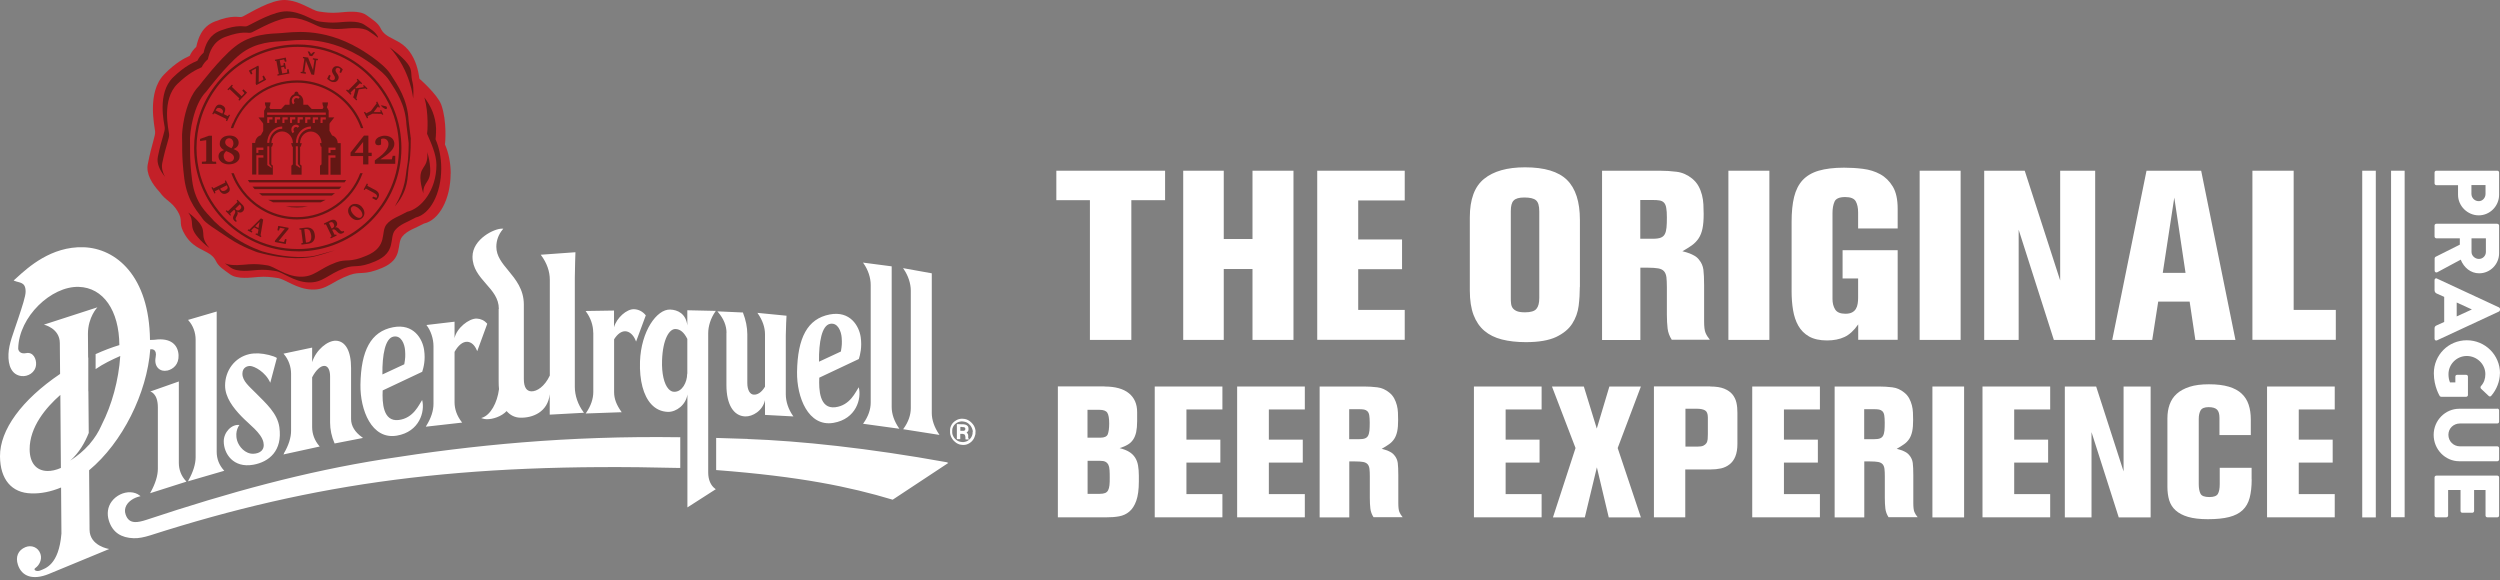 <?xml version="1.0" encoding="UTF-8"?><svg id="a" xmlns="http://www.w3.org/2000/svg" viewBox="0 0 280 65" width="280" height="65"><rect x="0" y="0" width="280" height="65" fill="#808080" stroke="none"/><defs><style>.b{fill:#fff;}.c{fill:#641714;}.d{fill:#c32028;}</style></defs><g><path class="b" d="M279.7,19.12c.1,0,.2,.08,.2,.2v2.49c0,1.27-1.03,2.31-2.28,2.31s-2.32-1.04-2.32-2.3v-1.08h-2.43c-.1,0-.2-.09-.2-.2v-1.22c0-.11,.09-.2,.2-.2h6.83Zm-2.9,2.59c0,.44,.35,.82,.82,.82,.43,0,.76-.37,.76-.82v-.98h-1.58v.98Z"/><path class="b" d="M279.7,25.07c.1,0,.2,.08,.2,.2v3.09c0,1.24-1,2.25-2.23,2.25-.95,0-1.71-.63-2.07-1.53l-2.62,1.41c-.13,.07-.3,0-.3-.18v-1.37c0-.08,.05-.14,.09-.17l2.73-1.37v-.71h-2.63c-.1,0-.2-.09-.2-.2v-1.23c0-.11,.09-.2,.2-.2h6.83Zm-2.89,3.15c0,.42,.39,.78,.83,.78s.78-.36,.78-.78v-1.53h-1.61v1.53Z"/><path class="b" d="M272.94,31.2l6.95,3.23c.06,.03,.11,.1,.11,.18v.1c0,.07-.05,.14-.11,.18l-6.95,3.23c-.13,.06-.27-.02-.27-.18v-1.15c0-.19,.06-.27,.26-.36l.82-.37v-2.81l-.83-.37c-.12-.05-.25-.17-.25-.37v-1.14c0-.15,.13-.24,.27-.18Zm2.21,4.24l1.7-.78h0l-1.7-.78v1.57Z"/><path class="b" d="M279.99,41.81c0,.87-.36,1.82-.97,2.52-.07,.09-.2,.1-.28,.02l-.87-.82c-.07-.08-.07-.2-.01-.28,.36-.39,.5-.85,.5-1.35,0-1.12-.95-2.03-2.08-2.03s-2.05,.92-2.05,2.04c0,.3,.04,.61,.17,.92h.6v-.65c0-.11,.08-.2,.19-.2h1.02c.11,0,.2,.08,.2,.2v2.07c0,.1-.09,.19-.2,.19h-2.78c-.05,.01-.13-.03-.17-.07,0,0-.67-1.06-.67-2.56,0-2.05,1.63-3.7,3.69-3.7s3.72,1.65,3.72,3.7Z"/><path class="b" d="M279.7,45.76c.1,0,.2,.09,.2,.2v1.27c0,.11-.09,.2-.2,.2h-4.18c-.72,0-1.3,.54-1.3,1.27s.58,1.29,1.3,1.29h4.18c.1,0,.2,.08,.2,.2v1.27c0,.1-.09,.2-.2,.2h-4.26c-1.57,0-2.87-1.32-2.87-2.95s1.3-2.93,2.87-2.93h4.26Z"/><path class="b" d="M279.7,53.27c.1,0,.2,.08,.2,.2v4.27c0,.11-.09,.2-.2,.2h-1.12c-.1,0-.2-.08-.2-.2v-2.86h-1.28v2.35c0,.1-.09,.2-.2,.2h-1.12c-.11,0-.2-.09-.2-.2v-2.35h-1.39v2.86c0,.11-.09,.2-.2,.2h-1.12c-.1,0-.2-.08-.2-.2v-4.27c0-.11,.09-.2,.2-.2h6.83Z"/></g><g><path class="b" d="M126.71,22.42v15.65h-4.64v-15.65h-3.76v-3.3h12.18v3.3h-3.78Z"/><path class="b" d="M140.28,38.07v-7.94h-3.22v7.94h-4.54V19.12h4.54v7.65h3.22v-7.65h4.59v18.95h-4.59Z"/><path class="b" d="M147.53,38.07V19.12h9.8v3.33h-5.21v4.37h4.91v3.33h-4.91v4.56h5.21v3.35h-9.8Z"/><path class="b" d="M176.94,32.14c0,.68-.04,1.38-.13,2.11-.09,.72-.33,1.39-.72,2-.39,.61-.99,1.1-1.8,1.49-.81,.38-1.93,.58-3.38,.58-1.02,0-1.92-.1-2.7-.3-.78-.2-1.43-.52-1.96-.97-.53-.45-.93-1.04-1.21-1.77-.28-.73-.42-1.65-.42-2.74v-8.19c0-2.02,.53-3.46,1.6-4.32,1.06-.86,2.59-1.29,4.58-1.29,2.18,0,3.75,.47,4.71,1.42,.96,.95,1.44,2.44,1.44,4.48v7.49Zm-7.73,1.23c0,.21,0,.42,.03,.62,.02,.2,.08,.37,.18,.51,.1,.14,.26,.26,.47,.35,.22,.09,.52,.13,.92,.13,.63,0,1.06-.13,1.27-.39,.22-.26,.32-.67,.32-1.22v-9.69c0-.63-.12-1.04-.37-1.25-.24-.21-.68-.31-1.31-.31-.58,0-.97,.11-1.19,.34-.22,.22-.32,.62-.32,1.19v9.71Z"/><path class="b" d="M187.25,38.07c-.27-.41-.43-.84-.48-1.29-.05-.45-.08-.96-.08-1.53v-3.07c0-.47-.02-.84-.05-1.13-.04-.29-.13-.51-.27-.67-.14-.16-.36-.27-.64-.32-.29-.05-.68-.08-1.18-.08h-.83v8.1h-4.29V19.12h6.47c.63,0,1.26,.04,1.89,.12,.63,.08,1.21,.34,1.73,.76,.3,.25,.54,.53,.71,.84,.17,.31,.3,.64,.39,.99,.09,.35,.14,.7,.16,1.06,.02,.36,.03,.71,.03,1.07,0,.66-.04,1.21-.13,1.63-.09,.43-.23,.8-.43,1.1-.2,.3-.45,.56-.75,.78-.3,.21-.66,.44-1.07,.67,.05,.02,.15,.04,.3,.08,.14,.04,.31,.09,.5,.16,.19,.07,.38,.17,.58,.28,.2,.12,.37,.27,.51,.47,.25,.3,.4,.66,.46,1.07,.05,.41,.08,.99,.08,1.75v4.03c0,.61,.05,1.04,.16,1.3,.11,.26,.27,.51,.48,.77h-4.21Zm-3.54-11.33h1.42c.38,0,.67-.04,.87-.12,.21-.08,.36-.21,.46-.4,.1-.19,.16-.43,.19-.74,.03-.3,.04-.68,.04-1.13s-.02-.8-.07-1.06c-.04-.26-.13-.46-.25-.59-.13-.13-.29-.22-.5-.25-.21-.04-.46-.05-.76-.05h-1.4v4.35Z"/><path class="b" d="M193.58,38.07V19.12h4.59v18.95h-4.59Z"/><path class="b" d="M208.12,38.07v-1.74c-.47,.68-.98,1.15-1.53,1.41-.55,.26-1.21,.39-1.96,.39-.82,0-1.49-.15-2.01-.44-.52-.3-.92-.7-1.21-1.21-.29-.51-.48-1.1-.59-1.76-.11-.66-.16-1.36-.16-2.09v-7.78c0-1.09,.09-2.02,.28-2.79,.19-.77,.51-1.4,.95-1.88,.45-.48,1.05-.84,1.8-1.06,.75-.22,1.7-.34,2.84-.34,.7,0,1.4,.04,2.12,.13,.72,.09,1.36,.29,1.93,.6,.57,.31,1.04,.77,1.41,1.38,.37,.61,.55,1.44,.55,2.5v2.2h-4.43v-1.8c0-.52-.09-.93-.27-1.25-.18-.31-.57-.47-1.18-.47-.64,0-1.04,.17-1.19,.51-.15,.34-.23,.77-.23,1.29v9.61c0,.47,.1,.86,.3,1.18,.2,.32,.58,.48,1.15,.48,.3,0,.55-.05,.74-.15,.19-.1,.33-.23,.43-.4,.1-.17,.17-.36,.2-.58,.04-.21,.05-.44,.05-.67v-2.15h-1.74v-3.17h6.17v10.04h-4.43Z"/><path class="b" d="M215,38.07V19.12h4.59v18.95h-4.59Z"/><path class="b" d="M230.03,38.07l-3.94-12.34v12.34h-3.86V19.12h4.54l3.97,12.29v-12.29h3.92v18.95h-4.62Z"/><path class="b" d="M245.88,38.07l-.64-4.29h-3.52l-.67,4.29h-4.48l3.84-18.95h6.12l3.84,18.95h-4.48Zm-2.36-15.94l-1.29,8.43h2.55l-1.26-8.43Z"/><path class="b" d="M252.27,38.07V19.12h4.62v15.59h4.72v3.35h-9.34Z"/></g><g><path class="b" d="M123.71,43.29c1.19,0,2.1,.25,2.72,.75,.62,.5,.93,1.2,.93,2.12v1c0,.5-.04,.91-.11,1.25-.08,.33-.19,.61-.35,.84-.16,.23-.36,.42-.61,.56-.25,.15-.55,.27-.89,.38,.44,.11,.8,.25,1.08,.43,.28,.17,.49,.38,.65,.63,.16,.25,.27,.54,.33,.88,.06,.34,.09,.72,.09,1.15v.66c0,.9-.1,1.62-.29,2.15-.19,.53-.45,.94-.78,1.21-.33,.28-.71,.45-1.15,.53-.44,.08-.91,.11-1.41,.11h-5.44v-14.66h5.23Zm-1.91,5.73h1.45c.44,0,.72-.13,.82-.38,.1-.26,.16-.66,.16-1.21,0-.58-.07-.98-.21-1.2-.14-.22-.43-.33-.87-.33h-1.35v3.14Zm0,6.29h1.37c.25,0,.45-.03,.6-.09,.15-.06,.27-.17,.34-.31,.08-.15,.12-.33,.15-.56s.03-.5,.03-.82,0-.62-.02-.87c-.01-.25-.06-.45-.13-.6-.08-.15-.19-.27-.33-.34-.15-.08-.36-.11-.63-.11h-1.37v3.72Z"/><path class="b" d="M129.33,57.95v-14.66h7.58v2.57h-4.03v3.38h3.8v2.57h-3.8v3.53h4.03v2.6h-7.58Z"/><path class="b" d="M138.56,57.95v-14.66h7.58v2.57h-4.03v3.38h3.8v2.57h-3.8v3.53h4.03v2.6h-7.58Z"/><path class="b" d="M153.85,57.95c-.21-.32-.33-.65-.37-1-.04-.35-.06-.74-.06-1.19v-2.38c0-.36-.01-.65-.04-.87-.03-.22-.1-.4-.21-.52-.11-.12-.28-.21-.5-.25-.22-.04-.53-.06-.91-.06h-.64v6.27h-3.32v-14.66h5c.48,0,.97,.03,1.46,.09,.49,.06,.94,.26,1.34,.59,.24,.19,.42,.41,.55,.65,.13,.24,.23,.5,.3,.77,.07,.27,.11,.54,.12,.82,.01,.28,.02,.55,.02,.83,0,.51-.03,.93-.1,1.26-.07,.33-.18,.62-.33,.85-.15,.23-.35,.44-.58,.6-.24,.17-.51,.34-.83,.52,.04,.01,.12,.03,.23,.06,.11,.03,.24,.07,.38,.12,.15,.06,.29,.13,.45,.22,.15,.09,.28,.21,.39,.36,.19,.24,.31,.51,.35,.83,.04,.32,.06,.77,.06,1.35v3.12c0,.47,.04,.81,.12,1.01,.08,.2,.21,.4,.37,.59h-3.26Zm-2.74-8.76h1.1c.29,0,.52-.03,.67-.09,.16-.06,.28-.17,.35-.31,.08-.15,.12-.34,.15-.57,.02-.24,.03-.53,.03-.87s-.02-.62-.05-.82c-.03-.2-.1-.35-.2-.46-.1-.1-.23-.17-.38-.2-.16-.03-.36-.04-.59-.04h-1.08v3.36Z"/><path class="b" d="M165.08,57.95v-14.66h7.58v2.57h-4.03v3.38h3.8v2.57h-3.8v3.53h4.03v2.6h-7.58Z"/><path class="b" d="M180.18,57.95l-1.33-5.61-1.35,5.61h-3.57l2.53-7.77-2.64-6.89h3.57l1.45,4.71,1.41-4.71h3.53l-2.6,6.89,2.6,7.77h-3.61Z"/><path class="b" d="M191.56,43.29c.64,0,1.15,.08,1.55,.24,.39,.16,.7,.37,.92,.64,.22,.27,.37,.58,.45,.93,.08,.35,.11,.73,.11,1.13v3.49c0,.57-.08,1.03-.23,1.4-.15,.37-.36,.66-.64,.88-.27,.22-.59,.37-.96,.46-.37,.08-.77,.12-1.2,.12h-2.81v5.36h-3.51v-14.66h6.31Zm-2.8,6.73h1.34c.29,0,.52-.03,.67-.1,.15-.07,.27-.17,.35-.29,.08-.12,.12-.27,.14-.45,.01-.17,.02-.36,.02-.55v-1.87c0-.42-.11-.68-.32-.8-.22-.12-.51-.18-.87-.18h-1.32v4.24Z"/><path class="b" d="M196.25,57.95v-14.66h7.58v2.57h-4.03v3.38h3.8v2.57h-3.8v3.53h4.03v2.6h-7.58Z"/><path class="b" d="M211.53,57.95c-.21-.32-.33-.65-.37-1-.04-.35-.06-.74-.06-1.19v-2.38c0-.36-.01-.65-.04-.87-.03-.22-.1-.4-.21-.52-.11-.12-.28-.21-.5-.25-.22-.04-.53-.06-.91-.06h-.64v6.27h-3.32v-14.66h5c.48,0,.97,.03,1.46,.09,.49,.06,.94,.26,1.34,.59,.24,.19,.42,.41,.55,.65,.13,.24,.23,.5,.3,.77,.07,.27,.11,.54,.12,.82,.01,.28,.02,.55,.02,.83,0,.51-.03,.93-.1,1.26-.07,.33-.18,.62-.33,.85-.15,.23-.35,.44-.58,.6-.24,.17-.51,.34-.83,.52,.04,.01,.12,.03,.23,.06,.11,.03,.24,.07,.38,.12,.15,.06,.29,.13,.45,.22,.15,.09,.28,.21,.39,.36,.19,.24,.31,.51,.35,.83,.04,.32,.06,.77,.06,1.35v3.12c0,.47,.04,.81,.12,1.01,.08,.2,.21,.4,.37,.59h-3.26Zm-2.74-8.76h1.1c.29,0,.52-.03,.67-.09,.16-.06,.28-.17,.35-.31,.08-.15,.12-.34,.15-.57,.02-.24,.03-.53,.03-.87s-.02-.62-.05-.82c-.03-.2-.1-.35-.2-.46-.1-.1-.23-.17-.38-.2-.16-.03-.36-.04-.59-.04h-1.08v3.36Z"/><path class="b" d="M216.43,57.95v-14.66h3.55v14.66h-3.55Z"/><path class="b" d="M222.04,57.95v-14.66h7.58v2.57h-4.03v3.38h3.8v2.57h-3.8v3.53h4.03v2.6h-7.58Z"/><path class="b" d="M237.3,57.95l-3.05-9.55v9.55h-2.99v-14.66h3.51l3.07,9.51v-9.51h3.03v14.66h-3.57Z"/><path class="b" d="M252.19,53.68c0,.82-.08,1.51-.23,2.08-.15,.57-.42,1.03-.79,1.38s-.88,.61-1.51,.77c-.63,.16-1.42,.24-2.38,.24-.9,0-1.64-.09-2.22-.26-.58-.17-1.05-.42-1.39-.73-.35-.31-.58-.69-.72-1.13-.13-.44-.2-.94-.2-1.49v-7.68c0-.57,.08-1.09,.25-1.56,.17-.47,.43-.87,.8-1.2,.37-.33,.85-.59,1.44-.78,.59-.19,1.31-.28,2.16-.28,.89,0,1.63,.09,2.23,.27,.6,.18,1.08,.44,1.44,.78,.36,.34,.62,.75,.78,1.24,.16,.48,.24,1.03,.24,1.64v1.76h-3.51v-1.93c0-.44-.09-.75-.28-.93-.19-.18-.5-.27-.94-.27s-.75,.12-.89,.36c-.14,.24-.21,.56-.21,.97v7.29c0,.47,.07,.83,.2,1.08,.13,.25,.46,.37,1,.37,.49,0,.8-.12,.94-.35,.14-.24,.21-.6,.21-1.1v-1.83h3.57v1.31Z"/><path class="b" d="M253.91,57.95v-14.66h7.58v2.57h-4.03v3.38h3.8v2.57h-3.8v3.53h4.03v2.6h-7.58Z"/></g><rect class="b" x="264.57" y="19.12" width="1.52" height="38.83"/><rect class="b" x="267.8" y="19.12" width="1.52" height="38.81"/><g><path class="b" d="M76.13,48.96h.06v3.45h-.17c-24.37-.61-40.72,1.63-59.2,7.55-.67,.21-1.28,.34-1.86,.32-1.35-.05-2.33-.61-2.76-1.95-.25-.79-.14-1.57,.32-2.18,.49-.65,1.31-1.05,2.09-1.02,.4,.02,.76,.14,1.04,.37l.09,.07-.11,.03c-.67,.16-1.22,.54-1.48,1.01-.17,.32-.2,.67-.08,1.01,.19,.56,.52,.83,1.05,.85,.33,.01,.74-.07,1.31-.26,9.36-3.11,17.78-5.4,26.52-6.78,9.97-1.57,20.51-2.64,33.16-2.46Zm7.63,.2c-1.14-.04-2.21-.08-3.49-.11h-.06v3.6h.05c9.4,.72,14.93,1.88,19.7,3.31h.03l6.22-4.11-.17-.08c-8.78-1.59-16.45-2.39-22.28-2.6Zm-63.72-6.44l-3.21,1.13s.85,.18,.85,1.77v6.88c0,.77-.28,1.67-.8,2.61l-.07,.13,3.99-1.27,.08-.03-.06-.07c-.52-.56-.79-1.26-.79-2.02v-9.12Zm-1.31-1.22c-.73,.18-1.51-.35-1.3-1.48,.19-.98-.46-.92-.6-.9-.37,4.92-3.11,10.44-6.85,13.55l.05,6.64c0,1.85,2.2,2.18,2.2,2.18,0,0-6.56,2.71-6.8,2.81-1.75,.7-2.98,.27-3.42-1.03-.3-.9,.01-1.65,.84-1.99,.65-.27,1.43,0,1.68,.76,.22,.65-.16,1.29-.55,1.56-.34,.23,.13,.46,.51,.3,.58-.24,2.1-.61,2.39-4.14l-.04-5.16c-1.14,.47-2.26,.7-3.33,.66C1.3,55.21,.02,53.69,0,51.11c-.02-2.96,2.43-6.32,6.73-9.23l-.03-3.45c0-1.67-1.78-2.07-1.78-2.07l5.99-1.94s-1.06,1.09-1.06,2.97l.02,2.66h.02v1.93h0v1.84h.01l.04,4.67c-.44,1.1-1.06,2.19-2.07,3.1,.84-.55,1.52-1.13,2.08-1.76v.02c.04-.05,.08-.11,.12-.16,.54-.63,.96-1.3,1.28-2.02,.01-.03,.02-.06,.04-.09,1.14-2.23,1.9-4.99,2.08-7.71-.94,.42-1.9,.87-2.76,1.47v-1.68c.91-.41,1.8-.75,2.66-1.01h0c-.03-3.89-1.81-6.44-4.55-6.52-3.08-.09-6.7,3.34-6.78,6.89,0,.29,.26,.66,.89,.53,.79-.16,1.17,.66,1.11,1.31-.08,.88-.92,1.34-1.63,1.26-1.1-.13-1.52-1.18-1.46-2.48,.05-1.15,.53-2.26,1.1-3.99,.43-1.29,.83-2.5,.82-2.99,0-1.11-.67-.96-1.26-1.21l-.08-.04,.07-.06c.09-.08,.18-.16,.29-.26,1.25-1.14,3.85-3.51,7.45-3.4,3.68,.11,7.38,3.25,7.46,10.38,.1,0,.45,0,.55-.02,1.76-.24,2.59,.56,2.65,1.72,.05,1.05-.6,1.58-1.27,1.74Zm-11.91,10.91l-.06-8.18c-1.6,1.4-3.45,3.58-3.44,6.1,.01,1.5,.73,2.39,1.98,2.42,.46,.01,.97-.1,1.52-.34Zm14.3,1.38l-.07,.12,3.99-1.16,.08-.02-.06-.07c-.52-.58-.79-1.28-.79-2.05v-15.72l-3.21,.94,.06,.07c.5,.56,.79,1.34,.79,2.14v13.17c0,.77-.28,1.66-.8,2.58Zm10.69-3l-.07,.11,4.07-.89-.06-.07c-.52-.61-.79-1.34-.79-2.11v-5.57c.42-.81,.95-1.3,1.38-1.28,.39,.01,.63,.46,.63,1.17v5.17c0,.78,.17,1.58,.49,2.31l.02,.04,3.18-.62-.11-.08c-.8-.57-1.23-1.27-1.23-2.03v-5.72c0-1.9-.62-3.02-1.7-3.06-.93-.03-2.23,1.03-2.66,2.4v-1.63l-3.21,.68,.06,.07c.5,.58,.79,1.38,.79,2.18v6.39c0,.77-.28,1.64-.8,2.52Zm-4.98-3.19c-.89-.12-1.77,.81-1.77,1.83,0,1.37,1.06,3.02,3.31,2.62,1.75-.31,3.29-1.55,2.92-4.2-.22-1.57-1.51-2.68-2.61-3.8-.76-.77-1.53-1.37-1.53-2.19,0-.71,.55-.88,.87-.87,.46,.02,1.72,.66,2.25,1.88l.74-2.78c-.36-.24-1.35-.48-2.05-.51-.37-.01-.72,.01-1.03,.08-1.64,.37-2.72,1.84-2.72,3.52,0,1.33,.92,2.5,1.82,3.44,.88,.92,2.23,1.85,2.47,2.9,.2,.9-.41,1.27-1.11,1.3-.93,.04-1.64-.81-1.83-1.47-.32-1.11,.28-1.78,.28-1.78Zm20.92,.09l-.06,.1,4.07-.46-.06-.08c-.52-.67-.79-1.43-.79-2.19v-5.65c.42-.75,.92-1.15,1.42-1.13,.44,.02,.82,.35,1.06,.92l.06,.13,1.11-3.03v-.06c-.31-.35-.71-.54-1.16-.56-.89-.03-2.27,1.09-2.49,2.19v-1.84l-3.15,.37h0c.5,.63,.79,1.56,.79,2.36v6.48c0,.77-.28,1.61-.8,2.44Zm-4.89-3.96c-.06,1.37,.03,3.52,1.79,3.31,1.67-.2,2.28-1.73,2.63-2.24h0c.34,1.28-.29,3.56-2.83,3.99-2.84,.48-4.12-2.9-4.08-5.7,.06-3.83,1.16-5.96,3.66-6.44,2.29-.44,3.29,1.29,3.47,2.54,.17,1.12-.06,1.98-.21,2.45l-4.43,2.09Zm-.03-1.79l2.45-1.14c.12-.7,.13-.94,.09-1.54-.05-.72-.42-1.73-1.3-1.56-.92,.18-1.27,2.02-1.24,4.24Zm23.62-4.68v6.64c0,.76-.27,1.56-.79,2.32l-.06,.09,3.93-.14h.1l-.06-.09c-.51-.72-.79-1.4-.79-2.15v-5.93c.38-.6,.81-.91,1.26-.9,.46,.02,.9,.4,1.15,1.03l.05,.13,1.09-2.94c-.34-.43-.8-.67-1.32-.69-.82-.03-1.95,.97-2.24,2.02v-1.87l-3.18,.05,.06,.09c.5,.68,.79,1.52,.79,2.32Zm-10.6-2.65v8.13c0,.29,.01,.58,.04,.84-.2,1.57-.96,2.88-1.85,3.19l-.15,.05,.15,.05c.13,.05,.27,.07,.44,.08,.69,.03,1.71-.31,2.26-.91,.4,.46,.91,.72,1.5,.74,1.41,.05,3.12-.63,3.33-2.63v2.29l3.83-.21-.06-.09c-.61-.82-.96-1.84-.96-2.81v-12.22c0-.92,.07-2.86,.07-2.86l-3.89,.28,.06,.08c.63,.85,.96,1.79,.96,2.72v10.73c-.59,1.25-1.46,1.79-2.07,1.77-.26-.01-.46-.12-.6-.32-.16-.23-.24-.59-.24-1.05v-8.35c0-1.7-.92-2.82-1.73-3.8-.7-.84-1.35-1.63-1.35-2.67,0-.72,.25-1.39,.71-1.94l.07-.09h-.12c-.86-.04-3.33,1.16-3.33,3.14,0,1.31,.77,2.18,1.51,3.03,.74,.84,1.44,1.63,1.44,2.82Zm24.25,20.13l.07,.05-3.18,2.04v-12.66c-.15,1.15-1.23,1.99-2.2,1.96-.72-.03-1.34-.31-1.84-.85-.89-.96-1.34-2.66-1.27-4.79,.12-3.4,1.88-5.87,3.38-5.82,.84,.03,1.77,.46,1.92,1.78v-1.7h.06l3.13,.07-.06,.09c-.52,.74-.79,1.64-.79,2.4v15.62c0,.79,.28,1.45,.78,1.81Zm-3.13-12.83c0-.05,0-.1,.01-.14v-3.81c-.37-.74-.79-1.09-1.32-1.11-.69-.03-1.43,1.12-1.51,3.52-.05,1.45,.22,2.65,.73,3.2,.19,.2,.4,.31,.62,.31,.91,.03,1.46-1.09,1.46-1.98Zm4.39-4.64v5.87c0,2.15,.79,3.45,2.1,3.5,.83,.03,1.96-.63,2.22-1.82v1.65l3.19,.17-.07-.09c-.5-.71-.79-1.58-.79-2.38v-6.61c0-.76,.08-2.2,.08-2.2l-3.26-.32,.06,.09c.52,.75,.79,1.54,.79,2.3v5.88c-.39,.65-.84,.91-1.24,.89-.21,0-.39-.12-.52-.33-.14-.23-.22-.56-.22-.96v-5.47c0-.78-.17-1.61-.48-2.4v-.04l-2.87-.13,.08,.1c.62,.72,.94,1.5,.94,2.31Zm10.4,5.03c-.06,1.37,.03,3.52,1.79,3.31,1.67-.2,2.28-1.73,2.63-2.24h0c.34,1.28-.29,3.56-2.83,3.99-2.84,.48-4.12-2.9-4.08-5.7,.06-3.83,1.16-5.96,3.66-6.44,2.29-.44,3.29,1.29,3.47,2.54,.16,1.12-.06,1.98-.21,2.45l-4.43,2.09Zm-.03-1.79l2.45-1.14c.12-.7,.13-.94,.09-1.54-.05-.71-.43-1.73-1.3-1.56-.92,.18-1.27,2.02-1.24,4.24Zm5.79-8.58v13.16c0,.77-.28,1.56-.8,2.29l-.06,.08,4.07,.56-.06-.09c-.52-.76-.8-1.57-.8-2.34v-15.76l-3.22-.42,.07,.09c.51,.73,.8,1.6,.8,2.41Zm4.49,.62v13.16c0,.76-.27,1.55-.8,2.28l-.06,.08,4.07,.64-.06-.1c-.52-.77-.8-1.59-.8-2.35v-15.65l-3.22-.58,.07,.1c.51,.74,.8,1.62,.8,2.42Zm7.24,15.86h0v.2l-.05,.18h0l-.06,.18h0l-.08,.17h0l-.1,.15h0l-.13,.15-.13,.11-.13,.09h0l-.13,.07h0l-.14,.06h0l-.15,.04h0l-.16,.02h-.17l-.2-.02-.18-.04h0l-.17-.07h0l-.16-.09h0l-.15-.12h0l-.15-.14-.13-.16-.1-.16h0l-.08-.17h0l-.06-.18h0l-.03-.19h0v-.4l.03-.18h0l.06-.18h0l.08-.16h0l.1-.15h0l.13-.14,.15-.12,.16-.1h0l.16-.08h0l.17-.05h0l.18-.03h.2l.2,.02,.18,.04h0l.17,.07h0l.16,.09h0l.15,.11h0l.15,.14,.13,.15,.11,.16h0l.08,.17h0l.06,.18h0l.04,.19h0v.2Zm-.3,0v-.16l-.04-.15-.05-.14-.07-.14-.08-.13-.11-.12-.11-.11-.12-.09-.13-.07-.14-.05-.15-.03-.16-.02h-.16l-.15,.03-.14,.04-.13,.06-.13,.08-.12,.1-.1,.11-.08,.12-.06,.13-.05,.14-.02,.15v.31l.02,.15,.05,.14,.06,.13,.08,.13,.1,.12,.12,.11,.12,.09,.13,.07,.14,.05,.15,.03,.16,.02h.16l.15-.03,.14-.04,.13-.06,.12-.08,.11-.1,.11-.11,.08-.12,.07-.13,.05-.14,.03-.15v-.16Zm-.46,.71l.04,.1h-.38l-.02-.08v-.2l-.02-.09-.02-.08-.03-.06-.03-.04-.04-.03-.04-.02h-.06l-.08-.03h-.26v.59h-.38v-1.68l.6,.02h.14l.12,.02h0l.1,.02h0l.08,.03,.1,.06,.07,.07h.01l.05,.09s0,0,0,.02l.03,.1h0v.23l-.03,.09h0l-.05,.08h-.01l-.07,.07-.06,.03,.06,.05h0l.05,.07,.05,.09,.03,.08v.33l.02,.05h0v.02Zm-.37-1.05v-.07l-.02-.05-.02-.04-.03-.03-.05-.02-.07-.02h-.09l-.1-.02h-.18v.43h.38l.06-.02,.06-.03,.03-.04,.02-.05v-.07Z"/><g><path class="d" d="M50.48,19.46c0-1.23-.24-2.37-.65-3.3,.04-.08,.25-2.58-.4-4.41-.41-1.16-2.46-2.94-2.46-2.94,0,0-.12-1.24-.65-2.29-.53-1.06-1.17-1.59-2.11-2.06-.94-.47-1.29-.71-1.58-1.29-.29-.59-.76-.88-1.58-1.47-.82-.59-2.34-.35-3.16-.29-.82,.06-1.35,0-2.17-.12-.82-.12-2.11-1.23-3.81-1.29-1.56-.05-3.97,1.48-4.66,1.82-.06,.02-.11,.05-.16,.07-.41,.1-.95-.29-3.03,.52-1.52,.59-1.88,1.97-2.08,2.84-.29,.27-.55,.59-.73,1-.57,.27-1.54,.72-2.88,2.1-1.93,2-1.05,5.82-1,6.35,.06,.53-.35,1.29-.82,3.7-.21,1.07,.48,2.19,1.32,3.1,.74,1.03,1.33,1.04,2,2.12,.67,1.08,.12,1.24,.64,2.29,.53,1.06,1.17,1.59,2.11,2.06,.94,.47,1.29,.71,1.58,1.29,.29,.59,.76,.88,1.58,1.47,.82,.59,2.34,.35,3.16,.29,.82-.06,1.35,0,2.17,.12,.82,.12,2.11,1.23,3.81,1.29,1.7,.06,2.22-.91,4.24-1.63,1.27-.45,1.52,.09,3.61-.78,2.48-1.04,1.58-2.66,2.29-3.53,.56-.69,1.46-.92,2.42-1.45,1.69-.37,2.99-2.73,2.99-5.59Z"/><g><path class="c" d="M33.35,28.16c6.4,0,11.61-5.2,11.61-11.59,0-.7-.07-1.38-.18-2.05-.62-3.45-2.78-6.38-5.74-8.05-1.68-.95-3.62-1.49-5.69-1.49-5.28,0-9.74,3.53-11.15,8.35-.3,1.03-.46,2.11-.46,3.23,0,3.03,1.17,5.78,3.08,7.85,2.12,2.3,5.16,3.74,8.53,3.74Zm-10.87-14.81c1.39-4.68,5.74-8.1,10.87-8.1,3.36,0,6.38,1.46,8.46,3.79,1.36,1.51,2.31,3.39,2.69,5.47,.12,.67,.19,1.36,.19,2.06,0,6.24-5.09,11.32-11.34,11.32-1.95,0-3.79-.49-5.4-1.37-3.54-1.92-5.94-5.66-5.94-9.95,0-1.12,.17-2.2,.47-3.22Z"/><path class="c" d="M29.5,14.63l-.29,.52c-.36,.09-.63,.44-.63,.86h-.34v3.54h.47v-2.16h.79v.26h-.56v1.91h1.62v-1l-.17-.15v-1.98h.08l.11-.38v-.02h-.18c0-.72,.54-1.31,1.2-1.31,.36,0,.68,.18,.9,.45,.17,.22,.29,.5,.3,.81v.05h-.19l.11,.4h.08v1.98l-.17,.15v1h1.15v-1l-.17-.15v-1.98h.08l.1-.36v-.03h-.18s0-.04,0-.05c.02-.7,.55-1.26,1.2-1.26,.37,0,.69,.18,.91,.46,.18,.23,.29,.52,.29,.84h-.19l.11,.4h.08v1.98l-.17,.15v1h.94v-2.16h.79v.26h-.56v1.91h1.15v-3.54h-.34c0-.3-.14-.57-.36-.73-.04-.03-.09-.06-.13-.08-.05-.02-.09-.04-.14-.05l-.29-.52v-.72l.03-.13,.44-.56,.07-.09h-.63v-.76c-.07-.13-.14-.26-.2-.39,.06-.1,.11-.26,.12-.44,0-.03,0-.06,0-.09h-.62c0,.22,.05,.4,.12,.53-.04,.07-.07,.14-.11,.21h-1.21l-.36-.39-.08-.09h-.5v-.39c0-.28-.13-.53-.33-.68-.01,0-.02-.01-.03-.02-.06-.04-.12-.07-.18-.09,0-.01,0-.03,0-.04,0-.06-.02-.12-.05-.16-.04-.06-.11-.09-.18-.09-.13,0-.23,.11-.23,.25,0,.01,0,.03,0,.04-.31,.1-.54,.42-.54,.79v.39h-.5l-.44,.48h-1.21c-.04-.07-.07-.14-.11-.21,.06-.11,.11-.26,.12-.44,0-.03,0-.06,0-.09h-.62c0,.22,.05,.4,.12,.53-.07,.13-.14,.27-.21,.4v.76h-.63l.51,.65,.02,.13v.72Zm0,2.05v.11h-.56v.33h-.23v-.59h.79v.15Zm7.29-.15h.79v.26h-.56v.33h-.23v-.59Zm-4.57-3.25v.11h-.36v.39h-.23v-.64h.59v.15Zm.26,.49v-.64h.59v.25h-.36v.39h-.23Zm.37,1.08l-.07,.07c-.1-.11-.15-.25-.15-.4s.05-.29,.15-.39h0c.2-.22,.53-.22,.73,0l-.03,.03h0l-.13,.15c-.11-.12-.29-.12-.4,0-.05,.06-.08,.13-.08,.22,0,.08,.03,.16,.08,.22l-.1,.11Zm.48-1.08v-.64h.59v.25h-.36v.39h-.24Zm.31,4.95l-.06,.07h-.01l-.4-.27-.04-.03v-2.11h.23v1.99l.28,.34Zm1.18-4.48v.18c-.8,0-1.45,.71-1.45,1.58h-.23c0-.87,.56-1.59,1.3-1.78,.12-.03,.25-.05,.39-.05v.07Zm-.64-.47v-.64h.59v.25h-.35v.39h-.24Zm1.45-.49v.11h-.36v.39h-.24v-.64h.59v.15Zm.86,0v.11h-.36v.39h-.23v-.64h.59v.15Zm-3.65-2.39c.1-.1,.23-.16,.36-.16s.27,.06,.37,.16l-.03,.03-.14,.15c-.05-.06-.12-.09-.2-.09s-.15,.03-.2,.09c-.05,.06-.08,.13-.08,.22s.03,.16,.08,.22l-.1,.11-.07,.07c-.1-.11-.15-.25-.15-.4,0-.15,.05-.29,.15-.4Zm-2.92,1.71h6.57v.26h-6.57v-.26Zm1.45,.53v.25h-.36v.39h-.23v-.64h.59Zm-.85,0v.25h-.36v.39h-.23v-.64h.59Zm1.09,1.04v.25c-.8,0-1.45,.71-1.45,1.58h-.23c0-1.01,.76-1.83,1.69-1.83Zm-1.69,2.22h.24v1.99l.28,.34-.06,.07h0l-.4-.27-.04-.03v-2.11Z"/><path class="c" d="M40.61,19.4h-.27c-1.07,2.87-3.84,4.92-7.08,4.92-1.2,0-2.33-.28-3.34-.78-1.69-.84-3.02-2.28-3.7-4.05-.01-.03-.03-.06-.04-.09h-.27c.35,.99,.91,1.88,1.6,2.64,1.43,1.56,3.47,2.54,5.75,2.54,3.35,0,6.21-2.12,7.32-5.09,.01-.03,.03-.06,.04-.09Z"/><path class="c" d="M31.07,25.79l.13,.03h.04l.1-.28s.02-.03,.04-.03l.53,.1-.09,.1-1.01,1.23-.03,.16,.13,.03,1.09,.2,.09-.47v-.06l-.16-.03-.11,.32s-.02,.03-.04,.02l-.33-.06-.25-.05,1.1-1.33,.02-.1v-.06l-1.16-.21-.09,.49Z"/><path class="c" d="M27.92,25.73l-.13-.04-.06,.12,.14,.07,.33,.17,.07-.12-.11-.08s-.01-.02-.02-.03c0-.02,0-.03,.01-.04l.32-.31,.47,.24v.07l-.08,.38s0,.02-.02,.02c0,0-.02,0-.03,0l-.14-.05-.06,.12,.14,.07,.46,.24,.07-.12-.07-.06s-.02-.02-.02-.03c0,0,0-.02,0-.04l.29-1.72h0l-.25-.14-1.29,1.27Zm1.08-.5l-.05,.31-.17-.09-.2-.11,.49-.49-.06,.37Z"/><path class="c" d="M41.26,15.19h-.5l-1.5,1.9v.39h1.41v.93h.59v-.93h.37v-.37h-.37v-1.91Zm-.59,1.06v.86h-.96l.96-1.21v.35Z"/><path class="c" d="M27.92,20.43h10.67c.04-.06,.08-.12,.12-.18,.02-.03,.04-.06,.06-.09h-11.01c.06,.09,.11,.18,.17,.27Z"/><path class="c" d="M42.93,15.21c-.08,0-.16,.03-.25,.05-.08,.02-.16,.05-.24,.09-.08,.04-.15,.08-.21,.14-.06,.05-.11,.12-.15,.19-.04,.07-.06,.16-.06,.25,0,.1,.03,.18,.09,.25,.02,.02,.04,.03,.07,.04,.05,.03,.11,.05,.19,.05,.04,0,.07,0,.11-.01,.04,0,.07-.02,.1-.03,.03-.01,.07-.03,.1-.04v-.62s.05-.01,.07-.02c.02,0,.04-.01,.06-.02,.02,0,.04,0,.06-.01,.02,0,.05,0,.08,0,.09,0,.16,.02,.23,.05,.07,.03,.13,.08,.18,.13,.02,.02,.03,.05,.04,.07,.03,.04,.06,.08,.07,.13,.03,.08,.04,.16,.04,.25,0,.13-.03,.27-.09,.39-.06,.13-.13,.25-.23,.37-.09,.12-.2,.23-.31,.34-.11,.11-.23,.2-.34,.29-.11,.09-.22,.17-.32,.24-.1,.07-.18,.13-.24,.19v.38h2.29v-.9h-.29l-.09,.4h-1.3c.23-.15,.44-.29,.63-.43,.19-.14,.36-.28,.5-.42,.14-.14,.25-.28,.33-.43,.08-.15,.12-.3,.12-.46,0-.14-.03-.26-.08-.37-.05-.11-.13-.21-.22-.29-.02-.02-.04-.03-.07-.04-.08-.06-.17-.11-.27-.14-.13-.04-.26-.07-.41-.07-.07,0-.14,0-.22,.01Z"/><path class="c" d="M38.39,25.91s-.07,0-.1,0h0s-.06-.02-.09-.04c-.03-.02-.05-.04-.08-.07-.02-.02-.05-.05-.07-.08-.03-.03-.05-.06-.08-.09-.02-.02-.04-.04-.06-.06l-.02-.02s-.05-.03-.08-.05h-.02s-.08-.04-.12-.04c-.04,0-.09,0-.13,.01h0s.03-.03,.05-.05c.02-.02,.05-.04,.07-.07,.02-.03,.04-.06,.06-.09,.02-.03,.03-.07,.04-.11,0-.04,0-.08,0-.13,0-.05-.02-.1-.05-.16-.03-.06-.06-.1-.1-.14h0s-.08-.06-.12-.08c-.04-.02-.08-.03-.13-.03-.04,0-.09,0-.13,0-.04,0-.08,.02-.12,.03-.04,.01-.07,.03-.1,.04l-.74,.36,.06,.13,.06-.02,.06-.02s.03,0,.04,0c.01,0,.03,.01,.03,.03l.06,.12,.55,1.14s0,.03,0,.05c0,.01-.02,.03-.03,.03l-.11,.07,.06,.13,.09-.04,.57-.28h0l-.06-.13-.07,.03-.05,.02s-.03,0-.04,0c-.01,0-.03-.02-.03-.03l-.26-.53,.05-.02c.05-.03,.1-.04,.15-.03,.04,0,.09,.02,.13,.05,.04,.02,.08,.06,.11,.09,.04,.04,.08,.08,.11,.12,.04,.04,.08,.08,.12,.11,.04,.04,.09,.06,.13,.09,.05,.02,.1,.03,.16,.03,.06,0,.12-.02,.2-.05,.03-.01,.06-.03,.09-.06,.03-.02,.06-.05,.11-.08h0l-.06-.13s-.09,.05-.12,.06Zm-.99-.51s-.05,.07-.08,.1c-.03,.02-.05,.03-.08,.05,0,0-.02,.01-.02,.02h-.03s-.03,.02-.05,.03l-.3-.63h.03l.02-.03h.02c.11-.06,.2-.08,.28-.05,.08,.02,.14,.08,.18,.17v.02c.05,.07,.06,.13,.06,.18,0,.05-.01,.1-.03,.14Z"/><path class="c" d="M26.06,13.78c-.08,.18-.15,.37-.21,.57h.27c.06-.19,.14-.37,.22-.55,1.16-2.67,3.83-4.54,6.93-4.54,2.23,0,4.23,.97,5.62,2.51,.67,.74,1.19,1.62,1.53,2.58h.27c-.63-1.9-1.97-3.47-3.71-4.41-1.1-.6-2.36-.94-3.7-.94-3.24,0-6.02,1.98-7.2,4.79Z"/><polygon class="c" points="34.74 6.26 34.96 6.29 35.24 5.93 35.29 5.86 35.09 5.84 34.91 6 34.84 6.06 34.71 5.85 34.67 5.78 34.46 5.75 34.67 6.25 34.74 6.26"/><path class="c" d="M30.85,6.81h.04s.03,0,.04,0c.01,0,.02,.02,.03,.04l.02,.1,.24,1.28s0,.03,0,.04c0,.01-.02,.02-.03,.03l-.13,.04,.03,.14,.1-.02,1.22-.23-.07-.38-.02-.11-.13,.03h-.04v.06l.02,.24s0,.02,0,.04c0,.01-.02,.02-.03,.02l-.38,.07-.15,.03-.13-.68,.29-.06s.02,0,.03,.01c.01,0,.02,.02,.02,.03l.04,.12,.02,.06h.07l.08-.03-.1-.52-.02-.11-.15,.03v.19s.01,.02,0,.03c0,.01-.01,.02-.02,.02l-.14,.03-.15,.03-.12-.63,.45-.09s.02,0,.03,0c0,0,.02,.02,.02,.03l.04,.12,.04,.1h.07l.11-.03-.06-.32-.02-.11-1.23,.24,.03,.14h.09Z"/><path class="c" d="M42.82,12l.31,.2s.02,0,.03,.01c.01,0,.02,0,.04,0,.01,0,.02,0,.03,0,.01,0,.02,0,.03,0,.01,0,.03-.02,.04-.03,.01-.01,.02-.03,.03-.04,0-.02,.01-.03,.01-.06,0-.02,0-.04-.02-.07h0v-.04s-.03-.02-.04-.03c-.01,0-.02-.01-.04-.02-.02,0-.03-.01-.05-.02l-.52-.12,.08,.15,.08,.05Z"/><path class="c" d="M36.77,8.92s.06,.06,.1,.09c.05,.03,.1,.07,.16,.1,.08,.04,.16,.07,.24,.08,.08,.01,.16,.01,.24,0,.08-.02,.15-.05,.21-.1,.07-.05,.12-.12,.16-.2,.03-.07,.05-.13,.05-.19,0-.06,0-.12-.02-.17-.02-.06-.04-.11-.07-.16-.03-.05-.07-.1-.1-.15-.03-.04-.05-.08-.08-.12-.03-.04-.05-.08-.06-.12-.01-.04-.02-.08-.02-.12s.01-.08,.03-.13c.02-.04,.04-.06,.07-.09,.03-.02,.06-.03,.09-.04,.03,0,.07,0,.11,0,.04,0,.07,.02,.11,.04,.02,.01,.04,.02,.06,.04,.01,.01,.02,.02,.03,.03,0,.01,.02,.02,.02,.04v.04h.01s0,.01,0,.02l-.09,.28,.13,.07,.04,.02,.2-.4s-.06-.07-.1-.11c-.03-.03-.07-.06-.12-.1,0,0-.02-.01-.03-.02-.04-.03-.08-.05-.12-.07-.07-.04-.14-.06-.22-.07-.08,0-.15,0-.22,.01-.07,.02-.14,.05-.19,.1-.06,.05-.11,.11-.15,.19-.03,.06-.05,.11-.05,.16,0,.05,0,.1,0,.15,.01,.05,.03,.09,.05,.14,.02,.04,.05,.09,.07,.13,.03,.05,.06,.1,.09,.14,.03,.05,.06,.09,.08,.14,.02,.05,.03,.09,.03,.14,0,.05,0,.1-.03,.15-.02,.04-.05,.07-.08,.09-.03,.02-.07,.03-.1,.04-.04,0-.07,0-.11,0-.01,0-.02,0-.04-.01-.02,0-.05-.01-.07-.02-.02-.01-.04-.02-.06-.04-.02-.01-.03-.03-.05-.04-.02-.02-.03-.03-.04-.05,0,0,0,0-.01-.02,0-.01,0-.02,0-.03l.11-.31h0l-.17-.1-.22,.45s.07,.07,.11,.11h.02Z"/><path class="c" d="M28.15,8.33l.12-.07-.1-.28,.02-.05,.47-.26v.23l-.02,1.49,.08,.14,.04-.02,1.05-.58-.19-.34-.07-.13-.16,.09,.12,.32-.02,.04-.34,.19-.18,.1,.02-1.72h0l-.07-.14-1.05,.57,.24,.44,.04-.02Z"/><path class="c" d="M25.67,10h.01s.02-.01,.03-.01c.02,0,.03,0,.04,.02l1.02,.97s.02,.02,.02,.04h0s0,.03-.01,.05l-.08,.11,.1,.1,.11-.11,.76-.79-.28-.27-.12-.11-.14,.14,.21,.24v.02s.01,.01,.02,.02c0,0,0,.02,0,.02,0,0,0,.02-.01,.02l-.26,.28-.03,.03-1.05-1s-.02-.03-.02-.04c0,0,0-.02,0-.03,0,0,0-.01,0-.01l.09-.11-.1-.1-.51,.53,.1,.1,.1-.09Z"/><path class="c" d="M23.97,12.72h0s.02-.02,.03-.03c.02,0,.03,0,.05,0l1.27,.62s.03,.02,.03,.03c0,.02,0,.03,0,.04v.02l-.05,.11,.13,.06,.04-.08,.2-.42,.09-.18-.12-.06-.08,.13s-.02,.02-.03,.03c-.01,0-.03,0-.05,0l-.22-.11-.2-.1s.03-.05,.04-.08c.01-.02,.02-.04,.03-.07,.02-.05,.04-.1,.06-.15,.01-.05,.02-.1,.03-.15,0-.05,0-.1,0-.15,0-.05-.03-.1-.06-.15-.03-.05-.06-.09-.11-.13-.01-.01-.03-.02-.05-.03-.04-.03-.08-.05-.13-.08-.07-.04-.14-.06-.2-.07-.06-.01-.12-.01-.17,0-.05,0-.1,.03-.14,.05-.04,.03-.08,.06-.12,.1-.03,.04-.07,.08-.09,.13-.03,.05-.05,.1-.08,.14l-.3,.62,.12,.06,.07-.12Zm.25-.48s.05-.07,.08-.1c.03-.03,.07-.04,.11-.05,.04-.01,.09-.01,.14,0,.05,0,.11,.03,.16,.05,.07,.03,.12,.07,.16,.11,.03,.03,.04,.06,.06,.09,0,.01,.02,.03,.03,.04,.02,.04,.02,.09,.01,.14,0,.05-.02,.1-.05,.15v.03h-.02v.03l-.56-.27-.19-.09,.06-.12Z"/><path class="c" d="M35.15,25.91c-.05-.1-.12-.19-.2-.26,0,0-.02,0-.02-.01-.08-.06-.17-.11-.27-.13-.11-.03-.24-.04-.38-.02l-.75,.09,.02,.14h.14s.03,0,.04,.01c.01,0,.02,.02,.02,.04v.09l.17,1.3s0,.03-.01,.04c-.01,.01-.02,.02-.04,.02l-.13,.03,.02,.14h.1l.66-.09c.13-.02,.24-.05,.34-.1,.1-.05,.18-.12,.25-.21,.06-.09,.11-.19,.14-.31,.03-.12,.03-.26,0-.41-.02-.13-.05-.25-.1-.36Zm-.31,.89c-.02,.06-.04,.11-.07,.15-.03,.04-.06,.07-.09,.1-.03,.03-.07,.05-.1,.06-.04,.01-.07,.02-.11,.03h-.04l-.16,.03-.19-1.5,.15-.02s.09,0,.13,0c.04,0,.09,.01,.13,.03,.04,.02,.08,.04,.12,.07,.04,.03,.07,.07,.1,.13h0c.03,.06,.06,.12,.08,.2,.02,.08,.04,.17,.06,.27,.01,.1,.02,.18,.01,.26,0,.08-.02,.14-.03,.2Z"/><path class="c" d="M24.2,18.19v-.08h-.29l-.07-.02s-.05-.01-.07-.03c-.02-.02-.03-.04-.03-.07v-2.79h-.34l-.99,.36v.24l.12-.02,.57-.08v2.29s0,.05-.03,.07c-.02,.02-.04,.03-.07,.03l-.39,.02v.24h1.61v-.15Z"/><path class="c" d="M36.3,22.47c.06-.03,.12-.06,.17-.09h-6.43c.06,.03,.12,.06,.17,.09,.12,.07,.24,.13,.37,.19h5.34c.13-.06,.25-.12,.37-.19Z"/><path class="c" d="M33.26,23.24c.21,0,.42-.01,.62-.03,.2-.02,.4-.05,.6-.09h-2.45c.2,.04,.4,.07,.6,.09,.21,.02,.41,.03,.62,.03Z"/><path class="c" d="M42.27,21.44s-.11-.08-.17-.12c-.02-.02-.05-.03-.07-.04l-.7-.37-.15-.08s-.03-.02-.03-.03c0-.01,0-.02,0-.03h0l.06-.15-.12-.07-.36,.67,.12,.07,.08-.13h0s.02-.02,.03-.02c.02,0,.03,0,.05,0l.84,.45c.09,.05,.16,.1,.22,.14,.06,.04,.1,.09,.12,.13v.02s.04,.07,.04,.11c0,.04-.01,.08-.03,.12,0,.01-.01,.02-.02,.03,0,0-.02,0-.02,0,0,0-.02,0-.03,0l-.35-.12-.09,.17,.14,.07,.3,.16s.03-.03,.06-.05c.02-.02,.04-.04,.06-.07,.02-.02,.04-.04,.05-.07h.01s.04-.07,.06-.1c.05-.09,.07-.17,.08-.25,0-.08,0-.15-.04-.23-.03-.07-.08-.14-.15-.2Z"/><path class="c" d="M24.91,16.88c-.07,.03-.14,.07-.21,.12-.06,.05-.12,.12-.16,.2-.04,.08-.07,.18-.07,.31,0,.13,.03,.25,.09,.36,.05,.09,.12,.17,.2,.24,.02,.01,.03,.03,.04,.04,.1,.08,.22,.14,.37,.19,.14,.05,.29,.07,.46,.07,.15,0,.3-.02,.45-.06,.15-.04,.28-.09,.39-.17,.11-.07,.2-.17,.27-.28,.07-.11,.1-.25,.1-.41,0-.1-.01-.18-.04-.26-.03-.08-.06-.14-.11-.2-.04-.06-.09-.1-.15-.14-.01,0-.02-.01-.04-.02-.04-.02-.07-.05-.11-.07h-.01c-.05-.03-.1-.05-.14-.07-.04-.01-.07-.02-.09-.03,.06-.03,.12-.06,.19-.1,.07-.04,.13-.08,.19-.14,.06-.05,.1-.12,.14-.2,.04-.08,.06-.17,.06-.28,0-.14-.03-.25-.09-.35-.06-.1-.14-.18-.23-.25h0c-.09-.07-.2-.12-.32-.15-.12-.03-.24-.05-.36-.05-.13,0-.27,.02-.4,.05-.13,.03-.26,.08-.36,.16-.11,.07-.19,.17-.26,.29-.07,.12-.1,.26-.1,.44,0,.1,.02,.18,.05,.26,.04,.08,.08,.14,.13,.2,.02,.03,.05,.04,.08,.07,.03,.03,.06,.06,.09,.08,.06,.04,.11,.07,.16,.08-.02,0-.05,.02-.07,.02-.04,.01-.08,.03-.13,.05Zm.35-1.13c.02-.05,.05-.1,.09-.14,.04-.04,.09-.07,.14-.09,.05-.02,.11-.04,.17-.04,.07,0,.14,.02,.2,.05,.06,.03,.11,.07,.15,.12,.02,.02,.02,.04,.04,.07,.02,.04,.05,.07,.06,.11,.02,.07,.03,.14,.03,.21,0,.07,0,.13-.02,.19-.01,.06-.03,.11-.06,.16-.02,.05-.05,.09-.07,.12-.03,.04-.05,.07-.07,.09-.07-.03-.14-.06-.21-.1-.02,0-.03-.01-.05-.02-.08-.04-.16-.09-.22-.14-.07-.05-.12-.11-.16-.18-.04-.07-.06-.15-.06-.24,0-.06,.01-.12,.03-.17Zm-.17,1.51c.02-.06,.05-.11,.08-.16,.03-.04,.06-.08,.09-.11,.03-.03,.05-.06,.07-.07,.05,.02,.1,.04,.16,.07,.06,.03,.13,.05,.19,.08,.06,.03,.13,.06,.19,.1,.06,.04,.12,.08,.17,.13,.03,.03,.05,.07,.08,.1,.01,.02,.03,.04,.04,.06,.03,.06,.05,.13,.05,.2s-.01,.14-.05,.2c-.03,.06-.07,.11-.12,.15-.05,.04-.11,.07-.18,.09-.07,.02-.13,.03-.21,.03-.07,0-.13-.01-.19-.04-.01,0-.03,0-.04-.01-.07-.03-.14-.08-.19-.14-.05-.06-.1-.13-.13-.21-.03-.08-.05-.16-.05-.25,0-.08,.01-.14,.03-.2Z"/><path class="c" d="M40.53,23.16c-.05-.05-.11-.09-.16-.13-.01,0-.02-.02-.04-.03-.07-.05-.14-.08-.22-.11-.07-.03-.15-.04-.23-.05-.08,0-.15,0-.23,0-.07,.01-.15,.04-.22,.07-.07,.04-.14,.08-.2,.14-.09,.09-.16,.19-.2,.3-.04,.11-.05,.21-.04,.32,0,.11,.04,.22,.09,.33,.05,.11,.13,.21,.22,.31,.01,.01,.02,.02,.03,.03,.1,.09,.2,.17,.3,.22,.12,.06,.23,.09,.34,.09,.11,0,.22-.01,.32-.05,.1-.04,.2-.11,.29-.19,.09-.09,.15-.18,.19-.29,.04-.11,.05-.22,.04-.33,0-.11-.04-.22-.09-.33-.05-.11-.12-.21-.22-.31Zm.02,1.03s-.04,.09-.08,.13c-.04,.04-.08,.06-.12,.07-.04,.01-.09,.02-.14,.01-.05,0-.1-.01-.15-.03-.02,0-.04-.02-.06-.03-.03-.02-.06-.03-.1-.05-.05-.03-.1-.07-.15-.11-.05-.04-.1-.08-.14-.13-.04-.04-.08-.09-.12-.14-.04-.05-.07-.1-.1-.15-.03-.05-.05-.1-.07-.16-.02-.05-.03-.1-.03-.15,0-.05,0-.1,.02-.14,.02-.05,.05-.09,.09-.13,.05-.05,.11-.08,.18-.09,.07,0,.14,0,.22,.03,.08,.03,.16,.07,.24,.12,.08,.06,.16,.12,.23,.2,.04,.04,.07,.08,.11,.12h.01c.04,.06,.07,.11,.1,.16,.03,.05,.05,.1,.07,.16,.02,.05,.03,.1,.03,.15,0,.05,0,.1-.02,.15Z"/><path class="c" d="M37.4,21.73s.07-.06,.11-.09h-8.5s.09,.07,.13,.1c.07,.06,.14,.12,.21,.17h7.82c.08-.06,.15-.12,.23-.19Z"/><path class="c" d="M38.16,20.99s.05-.06,.08-.09h-9.96s.08,.09,.12,.14c.04,.04,.08,.09,.12,.14h9.47c.06-.06,.11-.12,.17-.18Z"/><path class="c" d="M25.59,21.54s.08-.09,.1-.13c.02-.05,.04-.09,.04-.14,0-.05,0-.1,0-.15-.01-.05-.03-.1-.05-.15-.02-.05-.04-.1-.07-.15l-.25-.49-.06-.13-.12,.06,.05,.13s0,.03,0,.04c0,.02-.01,.03-.03,.03l-1.23,.61-.03,.02s-.03,0-.04,0c-.01,0-.02-.01-.03-.02h0l-.07-.12-.12,.06,.34,.67,.04-.02,.08-.04-.06-.15s0-.03,0-.04c0-.01,.02-.03,.03-.03l.42-.21s.02,.06,.03,.08l.03,.06s.01,.02,.02,.03c.02,.03,.04,.07,.06,.1,.03,.04,.07,.08,.1,.11h.01s.07,.06,.11,.09c.05,.02,.1,.04,.15,.05,.05,0,.11,0,.17,0,.06-.01,.13-.03,.2-.07,.07-.04,.13-.07,.18-.12Zm-.35-.21c-.07,.03-.13,.06-.19,.06-.04,0-.08,0-.12,0,0,0-.02,0-.03,0-.04-.01-.08-.04-.12-.07-.03-.03-.07-.08-.09-.13v-.03h-.02v-.04l.73-.37,.06,.12s.01,.04,.02,.06c0,.02,.02,.04,.02,.06,0,.04,0,.08-.03,.12-.02,.04-.05,.08-.09,.11-.04,.04-.09,.07-.14,.1Z"/><path class="c" d="M25.87,24.08l-.08-.11s-.01-.02-.01-.04,0-.03,.02-.04l.42-.41,.04,.03s.07,.09,.08,.13c0,0,0,.02,0,.03,0,.03,0,.07,0,.11-.01,.05-.03,.09-.05,.14-.02,.05-.05,.1-.08,.15-.03,.05-.05,.1-.07,.15-.02,.05-.04,.1-.04,.16,0,.05,0,.11,.02,.16,.02,.05,.06,.11,.11,.17,.01,.01,.03,.02,.04,.03,.01,0,.02,.02,.04,.03,.03,.02,.07,.05,.12,.08l.1-.1s-.07-.07-.1-.1c-.02-.03-.03-.07-.04-.1,0-.03,0-.06,0-.09,0-.03,.02-.06,.04-.1,.02-.03,.03-.07,.05-.1,.02-.03,.04-.07,.06-.1,.02-.03,.04-.07,.05-.11,.01-.04,.02-.07,.03-.11,0-.04,0-.08,0-.12-.01-.04-.03-.09-.06-.13,.02,.01,.04,.03,.07,.04,.03,.02,.06,.03,.09,.04,.03,.01,.07,.02,.11,.03,.04,0,.08,0,.12,0,.04,0,.08-.02,.13-.04,.04-.02,.09-.05,.13-.1,.05-.05,.08-.09,.1-.14,.02-.05,.03-.09,.04-.14,0-.04,0-.09-.01-.13,0-.04-.03-.08-.04-.12-.02-.04-.04-.07-.06-.1-.02-.03-.05-.06-.07-.08l-.46-.47-.11-.11-.1,.1,.08,.1s.01,.03,.01,.04c0,.02,0,.03-.02,.04l-1.01,.98s-.02,0-.02,0c0,0-.01,0-.02,0h-.01s-.02,0-.03-.01l-.1-.08-.1,.1,.12,.12,.39,.4,.1-.1Zm.97-1.2l.02,.02,.02,.02v.02c.05,.04,.08,.07,.1,.11,.03,.05,.05,.1,.05,.14,0,.08-.04,.17-.12,.25-.06,.05-.11,.09-.16,.11-.05,.02-.1,.02-.14,.01,0,0-.01,0-.02,0-.03,0-.07-.02-.1-.04-.04-.02-.07-.05-.09-.08,0,0-.01-.01-.02-.02,0-.01-.02-.02-.03-.04l.5-.49Z"/><path class="c" d="M34.25,8.25l.02-.12v-.02h0l-.13-.03s-.02-.01-.04-.02c0-.01-.01-.03-.01-.04l.17-1.22,.14,.36,.48,1.19h.07l.23,.04,.23-1.6s0-.03,.02-.04c.01,0,.03-.01,.04-.01h.13v-.07l.02-.07-.57-.08-.02,.14,.13,.03h0s.03,.01,.04,.02c.01,.01,.01,.03,.01,.05v.05l-.12,.79-.03,.24-.53-1.32h0v-.07l-.59-.08-.02,.14,.13,.03h0s.03,.01,.03,.02c0,.01,.01,.03,0,.05v.05l-.2,1.34s-.01,.03-.02,.04c-.01,0-.03,.01-.04,.01h-.14l-.02,.13,.13,.02,.43,.06Z"/><path class="c" d="M41.05,12.68s-.03,0-.05,0c-.01,0-.03-.02-.03-.03h0l-.08-.13-.13,.06,.34,.68,.05-.02,.08-.04-.05-.14s0-.03,0-.04c0-.01,.01-.03,.03-.03l.52-.26,.99,.02,.09,.12,.12-.06-.18-.36-.06-.13-.12,.06,.06,.14s0,.02,0,.03c-.01,0-.03,.01-.05,.01h-.73l.44-.58s.02-.03,.04-.03c.01,0,.02,0,.03,0l.07,.11,.13-.06-.25-.5-.06-.13-.12,.06,.05,.15-.64,.85-.42,.21-.03,.02Z"/><path class="c" d="M39.26,10.62l.1-.1-.08-.1s-.01-.02-.01-.04c0-.01,0-.03,.02-.04l.41-.42,.1,.1-.04,.16-.16,.62-.07,.07,.12,.12,.26,.26,.1-.1-.11-.13,.28-1.01,.75-.11,.05,.04s.03,.02,.04,.03l.04,.04,.1-.1-.29-.28-.11-.11-.1,.1,.09,.11s0,.01,0,.02c0,0,0,.01-.02,.01l-.63,.1-.25,.04-.05-.05,.48-.49s.03-.02,.04-.02,.03,0,.04,.01l.1,.08,.1-.1-.4-.4-.11-.11-.1,.1,.08,.1s.01,.03,.01,.04c0,.02,0,.03-.02,.04l-.99,1s-.02,.01-.03,.01c0,0,0,0-.01,0h0s-.02,0-.03-.01l-.1-.08-.1,.1,.12,.12,.4,.39Z"/><path class="c" d="M23.41,27.72c-1.27-1.51,.06-1.73-1.55-3.27-.27-.26-.53-.47-.79-.65,.84,1.09-.04,1.43,1.07,2.75,.4,.48,.84,.88,1.32,1.23-.02-.02-.04-.04-.05-.06Z"/><path class="c" d="M47.86,17.1c.12,1.97-1.08,1.36-.7,3.55,.06,.36,.15,.69,.25,1-.02-1.37,.88-1.12,.77-2.84-.04-.63-.15-1.21-.33-1.78,0,.03,0,.05,0,.08Z"/><path class="c" d="M48.78,15.61s.07-.53,.06-1.22c-.05-1.35-.56-2.49-1.31-3.48,.51,1.76,.34,4,.3,4.07,.39,.91,1.05,2.27,1.05,3.49,0,2.81-1.67,4.89-3.28,5.25-.93,.53-1.78,.75-2.32,1.43-.68,.85,.19,2.45-2.19,3.47-2,.86-2.24,.32-3.45,.77-1.94,.71-2.43,1.66-4.06,1.6-1.63-.06-2.86-1.16-3.64-1.27-.78-.12-1.29-.17-2.07-.12-.68,.05-1.86,.23-2.68-.1,.18,.13,.37,.28,.61,.45,.79,.58,2.24,.35,3.03,.29,.78-.06,1.29,0,2.07,.12,.78,.12,2.02,1.21,3.64,1.27,1.63,.06,2.12-.89,4.06-1.6,1.21-.44,1.45,.09,3.45-.77,2.38-1.02,1.51-2.62,2.19-3.47,.54-.68,1.39-.9,2.32-1.43,1.61-.37,2.86-2.68,2.86-5.5,0-1.21-.23-2.33-.63-3.24Z"/><path class="c" d="M43.65,5.31s1.4,1,1.98,1.79c.63,.81,.31,1.15,.58,2.15,.17,.68,.06,1.79,.06,1.79,0,0-.23-3.07-2.63-5.74Z"/><path class="c" d="M42.35,4.16s-.04-.06-.05-.09c-.28-.52-.72-.78-1.49-1.3-.77-.52-2.21-.31-2.99-.26-.77,.05-1.27,0-2.05-.1-.77-.1-1.99-1.09-3.6-1.14-1.48-.05-3.75,1.31-4.4,1.61-.05,.02-.1,.04-.15,.06-.38,.09-.9-.25-2.86,.46-1.43,.52-1.78,1.75-1.96,2.51-.28,.24-.52,.53-.69,.89-.54,.23-1.46,.64-2.72,1.86-1.83,1.77-1,5.15-.94,5.61,.06,.47-.33,1.14-.77,3.28-.16,.76,.23,1.55,.8,2.25-.27-.49-.41-1.01-.31-1.52,.44-2.13,.83-2.81,.77-3.27-.05-.47-.88-3.85,.94-5.62,1.26-1.22,2.18-1.62,2.71-1.86,.17-.36,.41-.65,.69-.89,.18-.76,.53-1.98,1.96-2.51,1.96-.72,2.47-.38,2.86-.47,.05-.02,.1-.04,.16-.06,.66-.3,2.92-1.66,4.4-1.61,1.6,.05,2.82,1.04,3.6,1.14,.78,.1,1.27,.15,2.05,.1,.77-.05,2.21-.26,2.99,.26,.44,.3,.77,.51,1.03,.73l.02-.07Z"/><path class="c" d="M46.02,15.6l-.13-1.05-.13-1.06c-.12-2.36-1.18-3.88-2.03-5.2-.85-1.32-3.48-2.84-3.48-2.84-4.23-2.47-7.59-1.81-8.82-1.74-1.18,.07-3.29,.06-5.15,1.54-1.69,1.34-3.97,4.35-3.97,4.35-.89,.88-1.4,2.35-1.67,3.62-.2,.96-.27,1.8-.25,2.15,.05,.82-.09,1.91,.25,4.63,.35,2.72,1.73,3.95,2.03,4.47,.3,.51,1.55,1.25,3.04,2.25,1.5,1,3.14,1.54,3.14,1.54,3.53,.98,5.71,.61,6.32,.48,.69-.15,2.36-.71,2.36-.71,0,0-1.54,.42-2.12,.58-.57,.15-2.67,.48-6.04-.46,0,0-1.56-.52-3-1.48-1.43-.96-2.39-1.85-2.74-2.29-.36-.45-1.78-1.55-2.11-4.16-.33-2.61-.2-3.66-.24-4.44-.02-.39,.06-1.41,.34-2.51,.28-1.1,.74-2.28,1.49-3.02,0,0,2.18-2.89,3.79-4.17,1.78-1.42,3.79-1.41,4.92-1.48,1.18-.07,4.39-.7,8.43,1.67,0,0,2.51,1.46,3.33,2.72,.82,1.26,1.83,2.72,1.94,4.99l.07,.56,.18,1.47s.02,1.59-.18,2.64c-.2,1.05-.09,2.26-1.37,4.47,0,0,.45-.55,.62-.83,1-1.64,.77-2.83,.98-3.92,.21-1.09,.18-2.75,.18-2.75Z"/></g></g></g></svg>